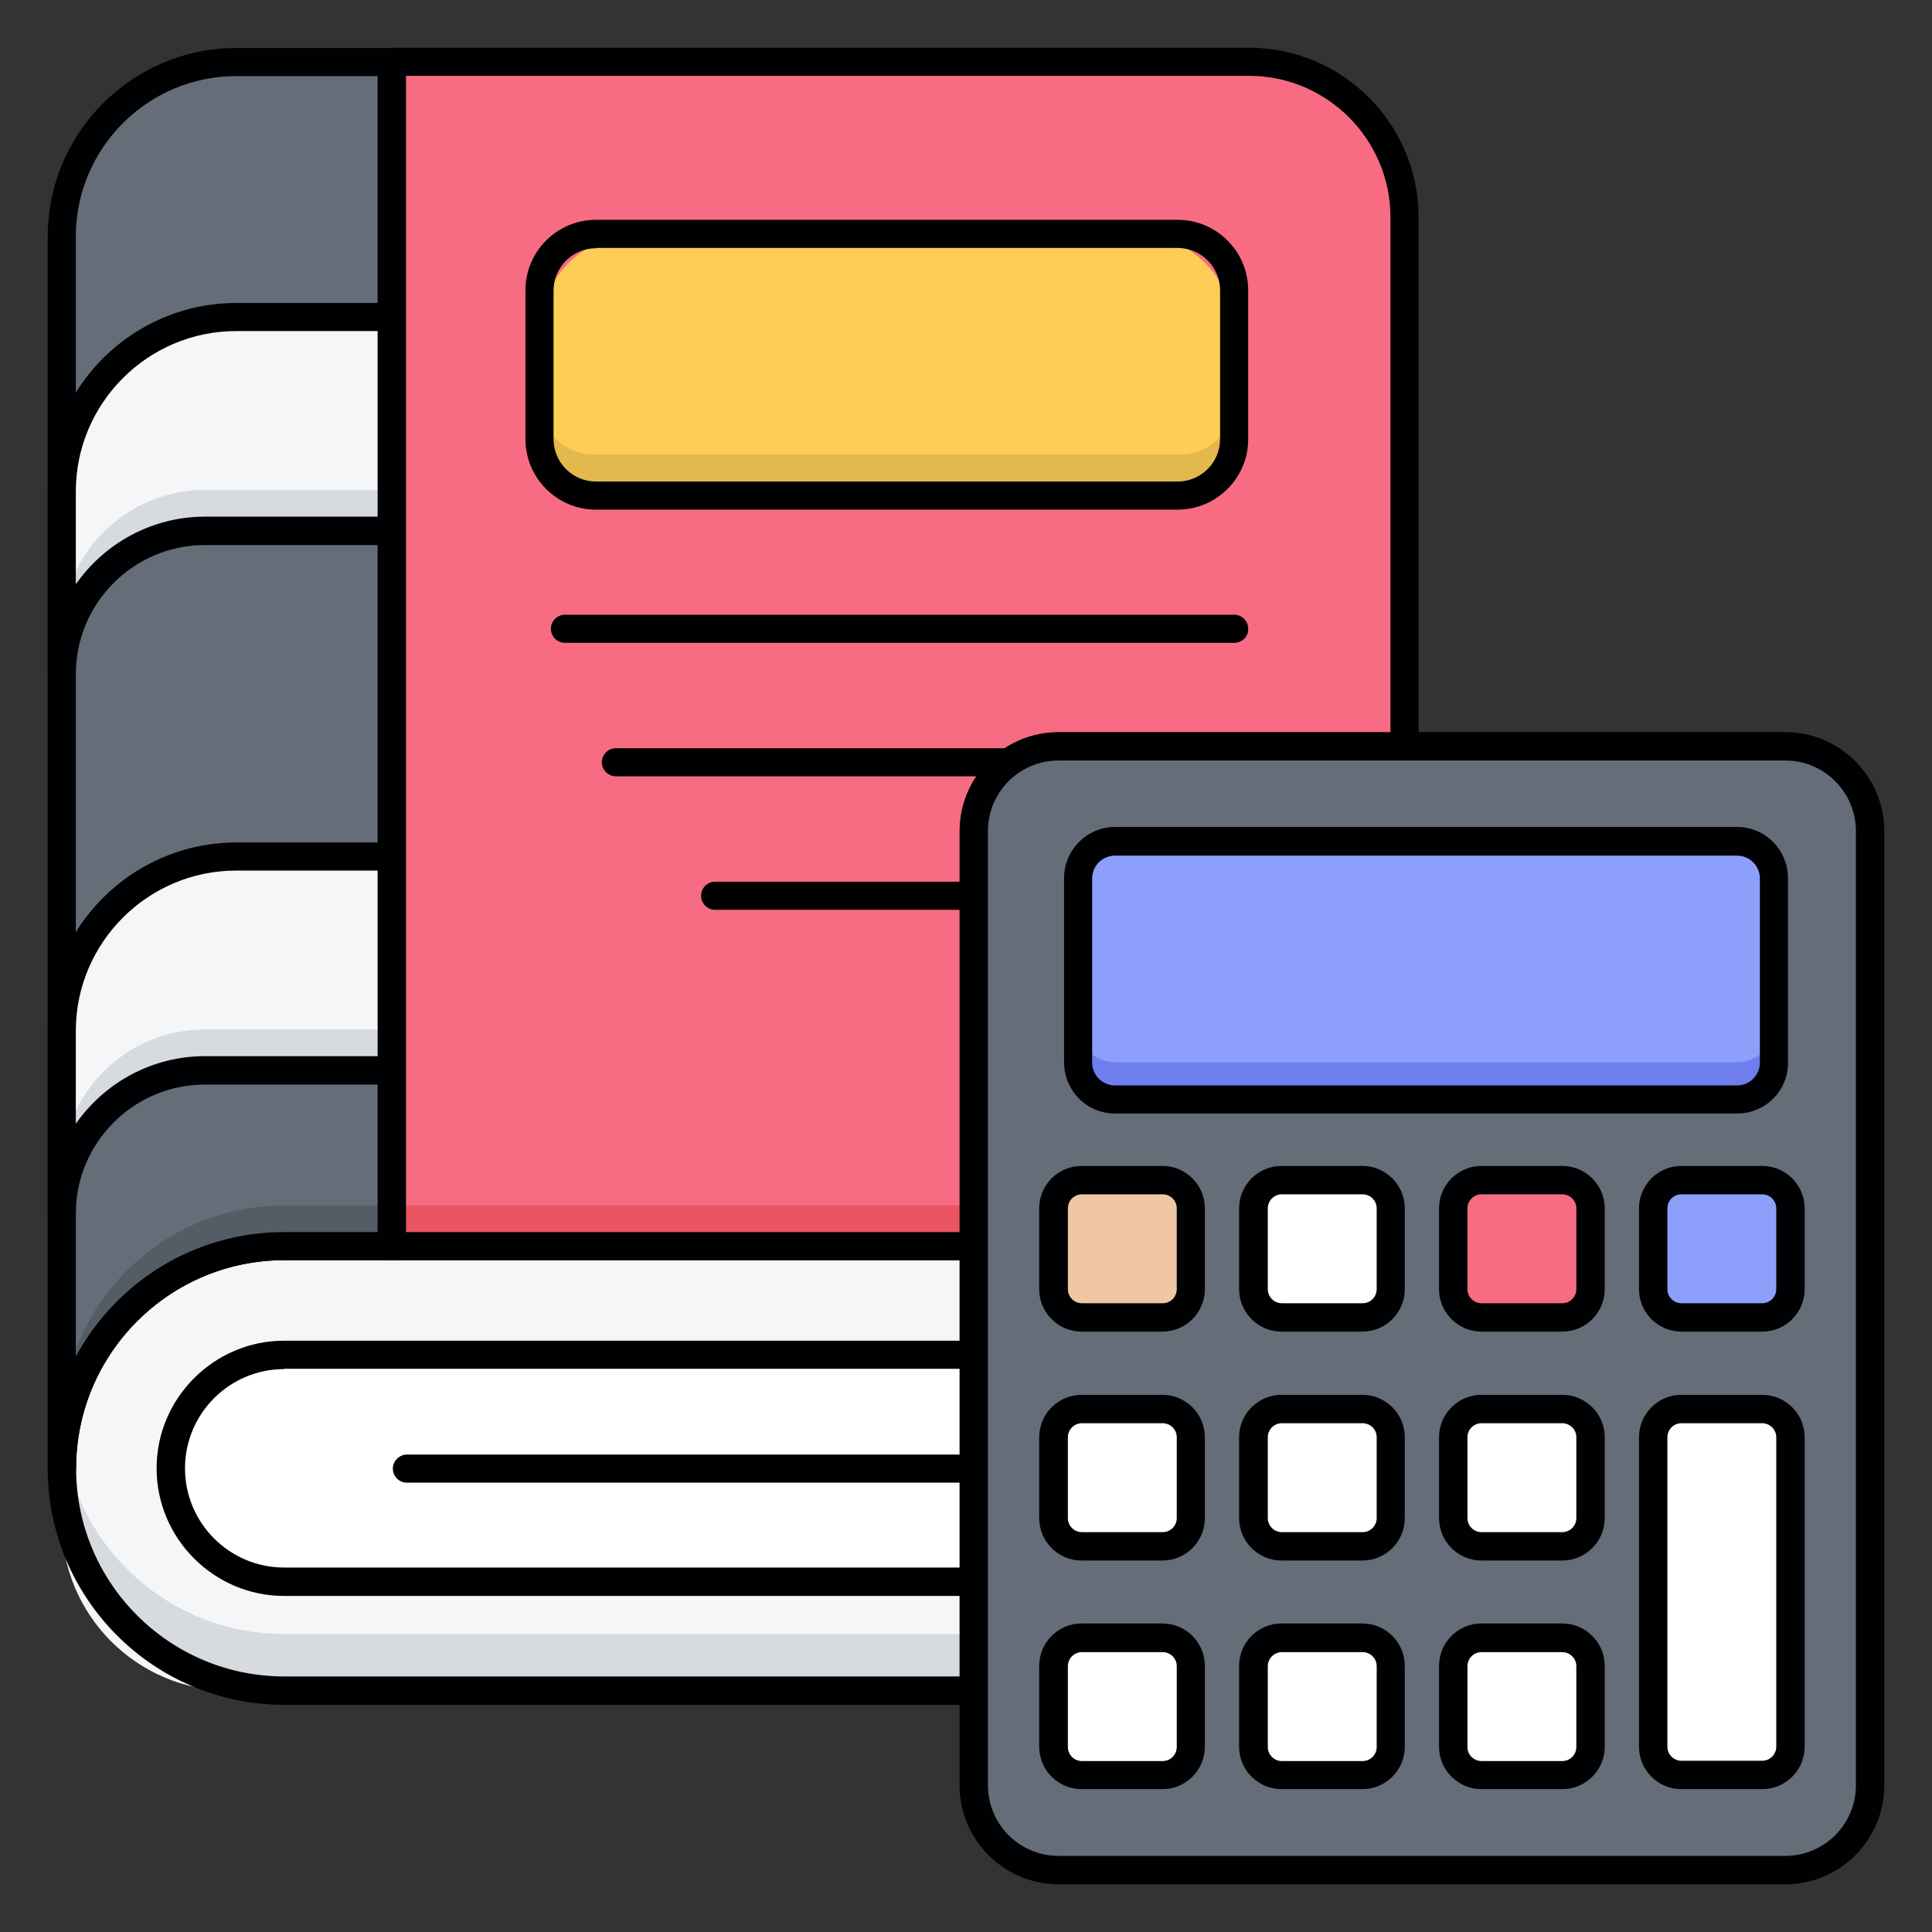 <svg id="Layer_1" enable-background="new 0 0 66 66" viewBox="0 0 66 66" xmlns="http://www.w3.org/2000/svg"><rect x="0" y="0" width="66" height="66" fill="#333333" stroke="none"/><g><g><g><g><path d="m46.22 57.76h-38.35c-3.18 0-5.76-2.58-5.76-5.76v-3.66c0-3.18 2.58-5.76 5.76-5.76h40.11v13.42c0 .97-.79 1.76-1.76 1.76z" fill="#f4f6f8"/></g></g></g><g><g><g><path d="m47.98 53.51v1.93c0 1.28-1.04 2.32-2.33 2.32h-35.94c-4.19 0-7.6-3.4-7.6-7.6 0-.33.02-.65.06-.97.47 3.74 3.67 6.63 7.53 6.63h35.95c1.29.01 2.33-1.03 2.33-2.31z" fill="#d7dadf"/></g></g></g><g><g><g><path d="m45.66 58.24h-35.95c-4.45 0-8.08-3.62-8.08-8.08s3.62-8.08 8.08-8.08h38.28c.27 0 .48.22.48.48v12.87c0 1.55-1.26 2.81-2.81 2.81zm-35.95-15.19c-3.92 0-7.11 3.19-7.11 7.11s3.19 7.11 7.11 7.11h35.96c1.02 0 1.84-.83 1.84-1.84v-12.38z"/></g></g></g><g><g><g><path d="m9.71 54.04c-2.14 0-3.88-1.74-3.88-3.88s1.74-3.88 3.88-3.88h38.28v7.75h-38.28z" fill="#fff"/></g></g><g><g><path d="m47.98 54.52h-38.27c-2.4 0-4.36-1.96-4.36-4.36s1.96-4.36 4.36-4.36h38.28c.27 0 .48.22.48.48v7.75c0 .28-.22.49-.49.49zm-38.27-7.75c-1.87 0-3.39 1.52-3.39 3.39s1.52 3.39 3.39 3.39h37.8v-6.79h-37.8z"/></g></g></g><g><g><g><path d="m13.39 2.12v40.45h-3.69c-4.19 0-7.59 3.41-7.59 7.59v-42.08c0-3.29 2.67-5.96 5.96-5.96z" fill="#656d78"/></g></g></g><g><g><g><path d="m13.39 41.18v1.39h-3.69c-4.19 0-7.59 3.41-7.59 7.59v-1.39c0-4.19 3.41-7.59 7.59-7.59z" fill="#545c66"/></g></g></g><g><g><g><path d="m2.11 50.65c-.27 0-.48-.22-.48-.48v-42.09c0-3.55 2.89-6.44 6.44-6.44h5.32c.27 0 .48.22.48.48v40.45c0 .27-.22.48-.48.48h-3.68c-3.92 0-7.11 3.19-7.11 7.11-.01.27-.22.49-.49.49zm5.96-48.05c-3.02 0-5.48 2.46-5.48 5.48v38.26c1.37-2.53 4.04-4.25 7.11-4.25h3.2v-39.49z" fill="#000102"/></g></g></g><g><g><g><g><g><path d="m13.39 10.82v7.31h-6.39c-2.7 0-4.89 2.19-4.89 4.89v-6.24c0-3.29 2.67-5.96 5.96-5.96z" fill="#f4f6f8"/></g></g></g></g><g><g><g><g><path d="m13.39 16.74v1.39h-6.39c-2.7 0-4.89 2.19-4.89 4.89v-1.39c0-2.7 2.19-4.89 4.89-4.89z" fill="#d7dadf"/></g></g></g></g><g><g><g><g><path d="m13.39 29.25v7.31h-6.39c-2.7 0-4.89 2.19-4.89 4.89v-6.24c0-3.29 2.67-5.96 5.96-5.96z" fill="#f4f6f8"/></g></g></g></g><g><g><g><g><path d="m13.39 35.17v1.39h-6.39c-2.7 0-4.89 2.19-4.89 4.89v-1.39c0-2.7 2.19-4.89 4.89-4.89z" fill="#d7dadf"/></g></g></g></g></g><g><g><g><g><g><path d="m2.11 23.51c-.27 0-.48-.22-.48-.48v-6.24c0-3.55 2.89-6.44 6.45-6.44h5.32c.27 0 .48.22.48.48v7.31c0 .27-.22.48-.48.48h-6.4c-2.43 0-4.41 1.98-4.41 4.41 0 .26-.21.48-.48.48zm5.96-12.2c-3.02 0-5.48 2.46-5.48 5.48v3.17c.97-1.39 2.59-2.31 4.41-2.31h5.9v-6.34z" fill="#000102"/></g></g></g></g><g><g><g><g><path d="m2.11 41.94c-.27 0-.48-.22-.48-.48v-6.24c0-3.55 2.89-6.44 6.45-6.44h5.32c.27 0 .48.22.48.48v7.31c0 .27-.22.48-.48.48h-6.4c-2.43 0-4.41 1.98-4.41 4.41 0 .26-.21.48-.48.48zm5.96-12.2c-3.02 0-5.48 2.46-5.48 5.48v3.17c.97-1.39 2.59-2.31 4.41-2.31h5.9v-6.34z" fill="#000102"/></g></g></g></g></g><path d="m41.78 2.11h-28.39v40.46h34.59v-34.25c0-3.43-2.77-6.21-6.2-6.21z" fill="#f76c82"/><g><g><g><path d="m13.39 41.18h34.59v1.39h-34.59z" fill="#eb5463"/></g></g></g><g><g><g><path d="m47.98 43.05h-34.59c-.27 0-.48-.22-.48-.48v-40.46c0-.27.22-.48.48-.48h29.28c3.19 0 5.79 2.6 5.79 5.79v35.15c.01.27-.21.48-.48.48zm-34.11-.96h33.63v-34.67c0-2.66-2.17-4.83-4.83-4.83h-28.8z" fill="#000102"/></g></g></g><g><g><g><path d="m38.78 16.92h-16.96c-1.87 0-3.39-1.52-3.39-3.39v-2.15c0-1.87 1.52-3.39 3.39-3.39h16.95c1.87 0 3.39 1.52 3.39 3.39v2.15c.01 1.88-1.51 3.39-3.38 3.39z" fill="#fdcd56"/></g></g></g><g><g><g><path d="m42.17 13.67v1.39c0 1.02-.83 1.86-1.86 1.86h-20.02c-1.03 0-1.86-.84-1.86-1.86v-1.39c0 1.02.83 1.86 1.86 1.86h20.02c1.02 0 1.86-.83 1.86-1.86z" fill="#e3b84d"/></g></g></g><g><g><g><path d="m40.23 17.41h-19.87c-1.33 0-2.41-1.08-2.41-2.41v-5.08c0-1.33 1.08-2.41 2.41-2.41h19.87c1.33 0 2.41 1.08 2.41 2.41v5.07c.01 1.33-1.08 2.42-2.41 2.42zm-19.87-8.93c-.8 0-1.45.65-1.45 1.45v5.07c0 .8.65 1.45 1.45 1.45h19.87c.8 0 1.45-.65 1.45-1.45v-5.08c0-.8-.65-1.45-1.45-1.45h-19.87z"/></g></g></g><g><g><g><path d="m42.16 21.96h-22.86c-.27 0-.48-.22-.48-.48 0-.27.22-.48.48-.48h22.86c.27 0 .48.22.48.48.01.27-.21.48-.48.48z"/></g></g></g><g><g><g><path d="m40.42 26.52h-19.38c-.27 0-.48-.22-.48-.48 0-.27.22-.48.48-.48h19.38c.27 0 .48.22.48.48.01.27-.21.48-.48.48z"/></g></g></g><g><g><g><path d="m37.04 31.08h-12.61c-.27 0-.48-.22-.48-.48 0-.27.22-.48.48-.48h12.62c.27 0 .48.22.48.48s-.22.48-.49.48z"/></g></g></g><g><g><g><path d="m42.37 50.65h-28.47c-.27 0-.48-.22-.48-.48s.22-.48.48-.48h28.47c.27 0 .48.22.48.48s-.22.48-.48.48z"/></g></g></g><g><g><g><path d="m60.16 63.89h-23.17c-2.06 0-3.73-1.67-3.73-3.73v-30.94c0-2.06 1.67-3.73 3.73-3.73h23.17c2.06 0 3.73 1.67 3.73 3.73v30.94c0 2.06-1.67 3.73-3.73 3.73z" fill="#656d78"/></g></g></g><g><g><g><path d="m60.99 64.37h-24.83c-1.86 0-3.38-1.52-3.38-3.38v-32.6c0-1.86 1.52-3.38 3.38-3.38h24.83c1.86 0 3.38 1.52 3.38 3.38v32.6c0 1.86-1.51 3.38-3.38 3.38zm-24.83-38.39c-1.33 0-2.41 1.08-2.41 2.41v32.6c0 1.33 1.08 2.41 2.41 2.41h24.83c1.33 0 2.41-1.08 2.41-2.41v-32.6c0-1.33-1.08-2.41-2.41-2.41z" fill="#000102"/></g></g></g><g><g><g><g><path d="m60.61 36.29v-6.29c0-.7-.57-1.26-1.26-1.26h-21.26c-.7 0-1.26.57-1.26 1.26v6.29c0 .7.57 1.26 1.26 1.26h21.25c.7.01 1.27-.56 1.27-1.26z" fill="#8c9ffa"/></g></g></g><g><g><g><path d="m60.61 35.03v1.26c0 .7-.57 1.26-1.26 1.26h-21.26c-.7 0-1.26-.56-1.26-1.26v-1.26c0 .7.56 1.26 1.26 1.26h21.25c.7 0 1.27-.56 1.27-1.26z" fill="#6e7fed"/></g></g></g><g><g><g><path d="m59.34 38.04h-21.25c-.96 0-1.74-.78-1.74-1.75v-6.29c0-.96.78-1.75 1.74-1.75h21.25c.96 0 1.74.78 1.74 1.75v6.29c.01.97-.77 1.75-1.74 1.75zm-21.25-8.81c-.43 0-.78.35-.78.78v6.29c0 .43.35.78.78.78h21.25c.43 0 .78-.35.78-.78v-6.29c0-.43-.35-.78-.78-.78z" fill="#000102"/></g></g></g><g><g><g><g><path d="m38.9 45.01h-1.13c-.98 0-1.78-.8-1.78-1.78v-1.13c0-.98.8-1.78 1.78-1.78h1.13c.98 0 1.78.8 1.78 1.78v1.13c0 .98-.8 1.78-1.78 1.78z" fill="#efc7a4"/></g></g></g><g><g><g><path d="m45.73 45.01h-1.13c-.98 0-1.78-.8-1.78-1.78v-1.13c0-.98.8-1.78 1.78-1.78h1.13c.98 0 1.78.8 1.78 1.78v1.13c0 .98-.8 1.78-1.78 1.78z" fill="#fff"/></g></g></g><g><g><g><path d="m52.56 45.01h-1.13c-.98 0-1.78-.8-1.78-1.78v-1.13c0-.98.8-1.78 1.78-1.78h1.13c.98 0 1.78.8 1.78 1.78v1.13c0 .98-.8 1.78-1.78 1.78z" fill="#f76c82"/></g></g></g><g><g><g><path d="m59.39 45.01h-1.13c-.98 0-1.78-.8-1.78-1.78v-1.13c0-.98.8-1.78 1.78-1.78h1.13c.98 0 1.78.8 1.78 1.78v1.13c0 .98-.8 1.78-1.78 1.78z" fill="#8c9ffa"/></g></g></g></g><g><g><g><g><path d="m39.71 45.49h-2.76c-.8 0-1.45-.65-1.45-1.45v-2.76c0-.8.65-1.45 1.45-1.45h2.76c.8 0 1.45.65 1.45 1.45v2.76c0 .8-.65 1.45-1.45 1.45zm-2.75-4.69c-.27 0-.48.22-.48.48v2.76c0 .27.22.48.48.48h2.76c.27 0 .48-.22.48-.48v-2.76c0-.27-.22-.48-.48-.48z" fill="#000102"/></g></g></g><g><g><g><path d="m46.54 45.49h-2.76c-.8 0-1.45-.65-1.45-1.45v-2.76c0-.8.65-1.45 1.45-1.45h2.76c.8 0 1.45.65 1.45 1.45v2.76c0 .8-.65 1.45-1.45 1.45zm-2.75-4.69c-.27 0-.48.22-.48.48v2.76c0 .27.22.48.48.48h2.76c.27 0 .48-.22.48-.48v-2.76c0-.27-.22-.48-.48-.48z" fill="#000102"/></g></g></g><g><g><g><path d="m53.37 45.49h-2.76c-.8 0-1.45-.65-1.45-1.45v-2.76c0-.8.65-1.45 1.45-1.45h2.76c.8 0 1.45.65 1.45 1.45v2.76c0 .8-.65 1.45-1.45 1.45zm-2.76-4.69c-.27 0-.48.22-.48.48v2.76c0 .27.22.48.48.48h2.76c.27 0 .48-.22.48-.48v-2.76c0-.27-.22-.48-.48-.48z" fill="#000102"/></g></g></g><g><g><g><path d="m60.2 45.49h-2.76c-.8 0-1.45-.65-1.45-1.45v-2.76c0-.8.65-1.45 1.45-1.45h2.76c.8 0 1.45.65 1.45 1.45v2.76c0 .8-.65 1.45-1.45 1.45zm-2.76-4.69c-.27 0-.48.22-.48.48v2.76c0 .27.22.48.48.48h2.76c.27 0 .48-.22.48-.48v-2.76c0-.27-.22-.48-.48-.48z" fill="#000102"/></g></g></g></g><g><g><g><g><path d="m38.9 52.82h-1.13c-.98 0-1.78-.8-1.78-1.78v-1.13c0-.98.8-1.78 1.78-1.78h1.13c.98 0 1.78.8 1.78 1.78v1.13c0 .99-.8 1.78-1.78 1.78z" fill="#fff"/></g></g><g><g><path d="m39.71 53.31h-2.76c-.8 0-1.45-.65-1.45-1.45v-2.76c0-.8.65-1.45 1.45-1.45h2.76c.8 0 1.45.65 1.45 1.45v2.76c0 .8-.65 1.45-1.45 1.45zm-2.75-4.69c-.27 0-.48.22-.48.48v2.76c0 .27.22.48.48.48h2.76c.27 0 .48-.22.48-.48v-2.76c0-.27-.22-.48-.48-.48z" fill="#000102"/></g></g></g><g><g><g><path d="m45.73 52.82h-1.13c-.98 0-1.78-.8-1.78-1.78v-1.13c0-.98.8-1.78 1.78-1.78h1.13c.98 0 1.78.8 1.78 1.78v1.13c0 .99-.8 1.78-1.78 1.78z" fill="#fff"/></g></g><g><g><path d="m46.54 53.31h-2.76c-.8 0-1.45-.65-1.45-1.45v-2.76c0-.8.65-1.45 1.45-1.45h2.76c.8 0 1.45.65 1.45 1.45v2.76c0 .8-.65 1.45-1.45 1.45zm-2.75-4.69c-.27 0-.48.22-.48.48v2.76c0 .27.22.48.48.48h2.76c.27 0 .48-.22.48-.48v-2.76c0-.27-.22-.48-.48-.48z" fill="#000102"/></g></g></g><g><g><g><path d="m52.56 52.82h-1.13c-.98 0-1.78-.8-1.78-1.78v-1.13c0-.98.8-1.78 1.78-1.78h1.13c.98 0 1.78.8 1.78 1.78v1.13c0 .99-.8 1.78-1.78 1.78z" fill="#fff"/></g></g><g><g><path d="m53.37 53.31h-2.76c-.8 0-1.45-.65-1.45-1.45v-2.76c0-.8.65-1.45 1.45-1.45h2.76c.8 0 1.45.65 1.45 1.45v2.76c0 .8-.65 1.45-1.45 1.45zm-2.76-4.69c-.27 0-.48.22-.48.48v2.76c0 .27.22.48.48.48h2.76c.27 0 .48-.22.48-.48v-2.76c0-.27-.22-.48-.48-.48z" fill="#000102"/></g></g></g></g><g><g><g><g><path d="m38.9 60.64h-1.13c-.98 0-1.78-.8-1.78-1.78v-1.13c0-.98.8-1.78 1.78-1.78h1.13c.98 0 1.78.8 1.78 1.78v1.13c0 .98-.8 1.78-1.78 1.78z" fill="#fff"/></g></g><g><g><path d="m39.71 61.12h-2.76c-.8 0-1.45-.65-1.45-1.45v-2.76c0-.8.65-1.45 1.45-1.45h2.76c.8 0 1.45.65 1.45 1.45v2.76c0 .8-.65 1.45-1.45 1.45zm-2.75-4.68c-.27 0-.48.22-.48.48v2.76c0 .27.22.48.48.48h2.76c.27 0 .48-.22.48-.48v-2.76c0-.27-.22-.48-.48-.48z" fill="#000102"/></g></g></g><g><g><g><path d="m45.73 60.64h-1.13c-.98 0-1.78-.8-1.78-1.78v-1.13c0-.98.8-1.78 1.78-1.78h1.13c.98 0 1.78.8 1.78 1.78v1.13c0 .98-.8 1.78-1.78 1.78z" fill="#fff"/></g></g><g><g><path d="m46.54 61.12h-2.76c-.8 0-1.45-.65-1.45-1.45v-2.76c0-.8.65-1.45 1.45-1.45h2.76c.8 0 1.45.65 1.45 1.45v2.76c0 .8-.65 1.45-1.45 1.45zm-2.75-4.68c-.27 0-.48.22-.48.48v2.76c0 .27.22.48.48.48h2.76c.27 0 .48-.22.48-.48v-2.76c0-.27-.22-.48-.48-.48z" fill="#000102"/></g></g></g><g><g><g><path d="m52.56 60.64h-1.13c-.98 0-1.78-.8-1.78-1.78v-1.13c0-.98.8-1.78 1.78-1.78h1.13c.98 0 1.78.8 1.78 1.78v1.13c0 .98-.8 1.78-1.78 1.78z" fill="#fff"/></g></g><g><g><path d="m53.37 61.12h-2.76c-.8 0-1.45-.65-1.45-1.45v-2.76c0-.8.65-1.45 1.45-1.45h2.76c.8 0 1.45.65 1.45 1.45v2.76c0 .8-.65 1.45-1.45 1.45zm-2.76-4.68c-.27 0-.48.22-.48.48v2.76c0 .27.22.48.48.48h2.76c.27 0 .48-.22.48-.48v-2.76c0-.27-.22-.48-.48-.48z" fill="#000102"/></g></g></g><g><g><g><path d="m59.39 60.64h-1.13c-.98 0-1.78-.8-1.78-1.78v-8.95c0-.98.8-1.78 1.78-1.78h1.13c.98 0 1.78.8 1.78 1.78v8.95c0 .98-.8 1.78-1.78 1.78z" fill="#fff"/></g></g><g><g><path d="m60.2 61.12h-2.76c-.8 0-1.45-.65-1.45-1.45v-10.57c0-.8.65-1.45 1.45-1.45h2.76c.8 0 1.45.65 1.45 1.45v10.57c0 .8-.65 1.45-1.45 1.45zm-2.76-12.5c-.27 0-.48.22-.48.48v10.57c0 .27.22.48.48.48h2.76c.27 0 .48-.22.48-.48v-10.57c0-.27-.22-.48-.48-.48z" fill="#000102"/></g></g></g></g></g></g></svg>